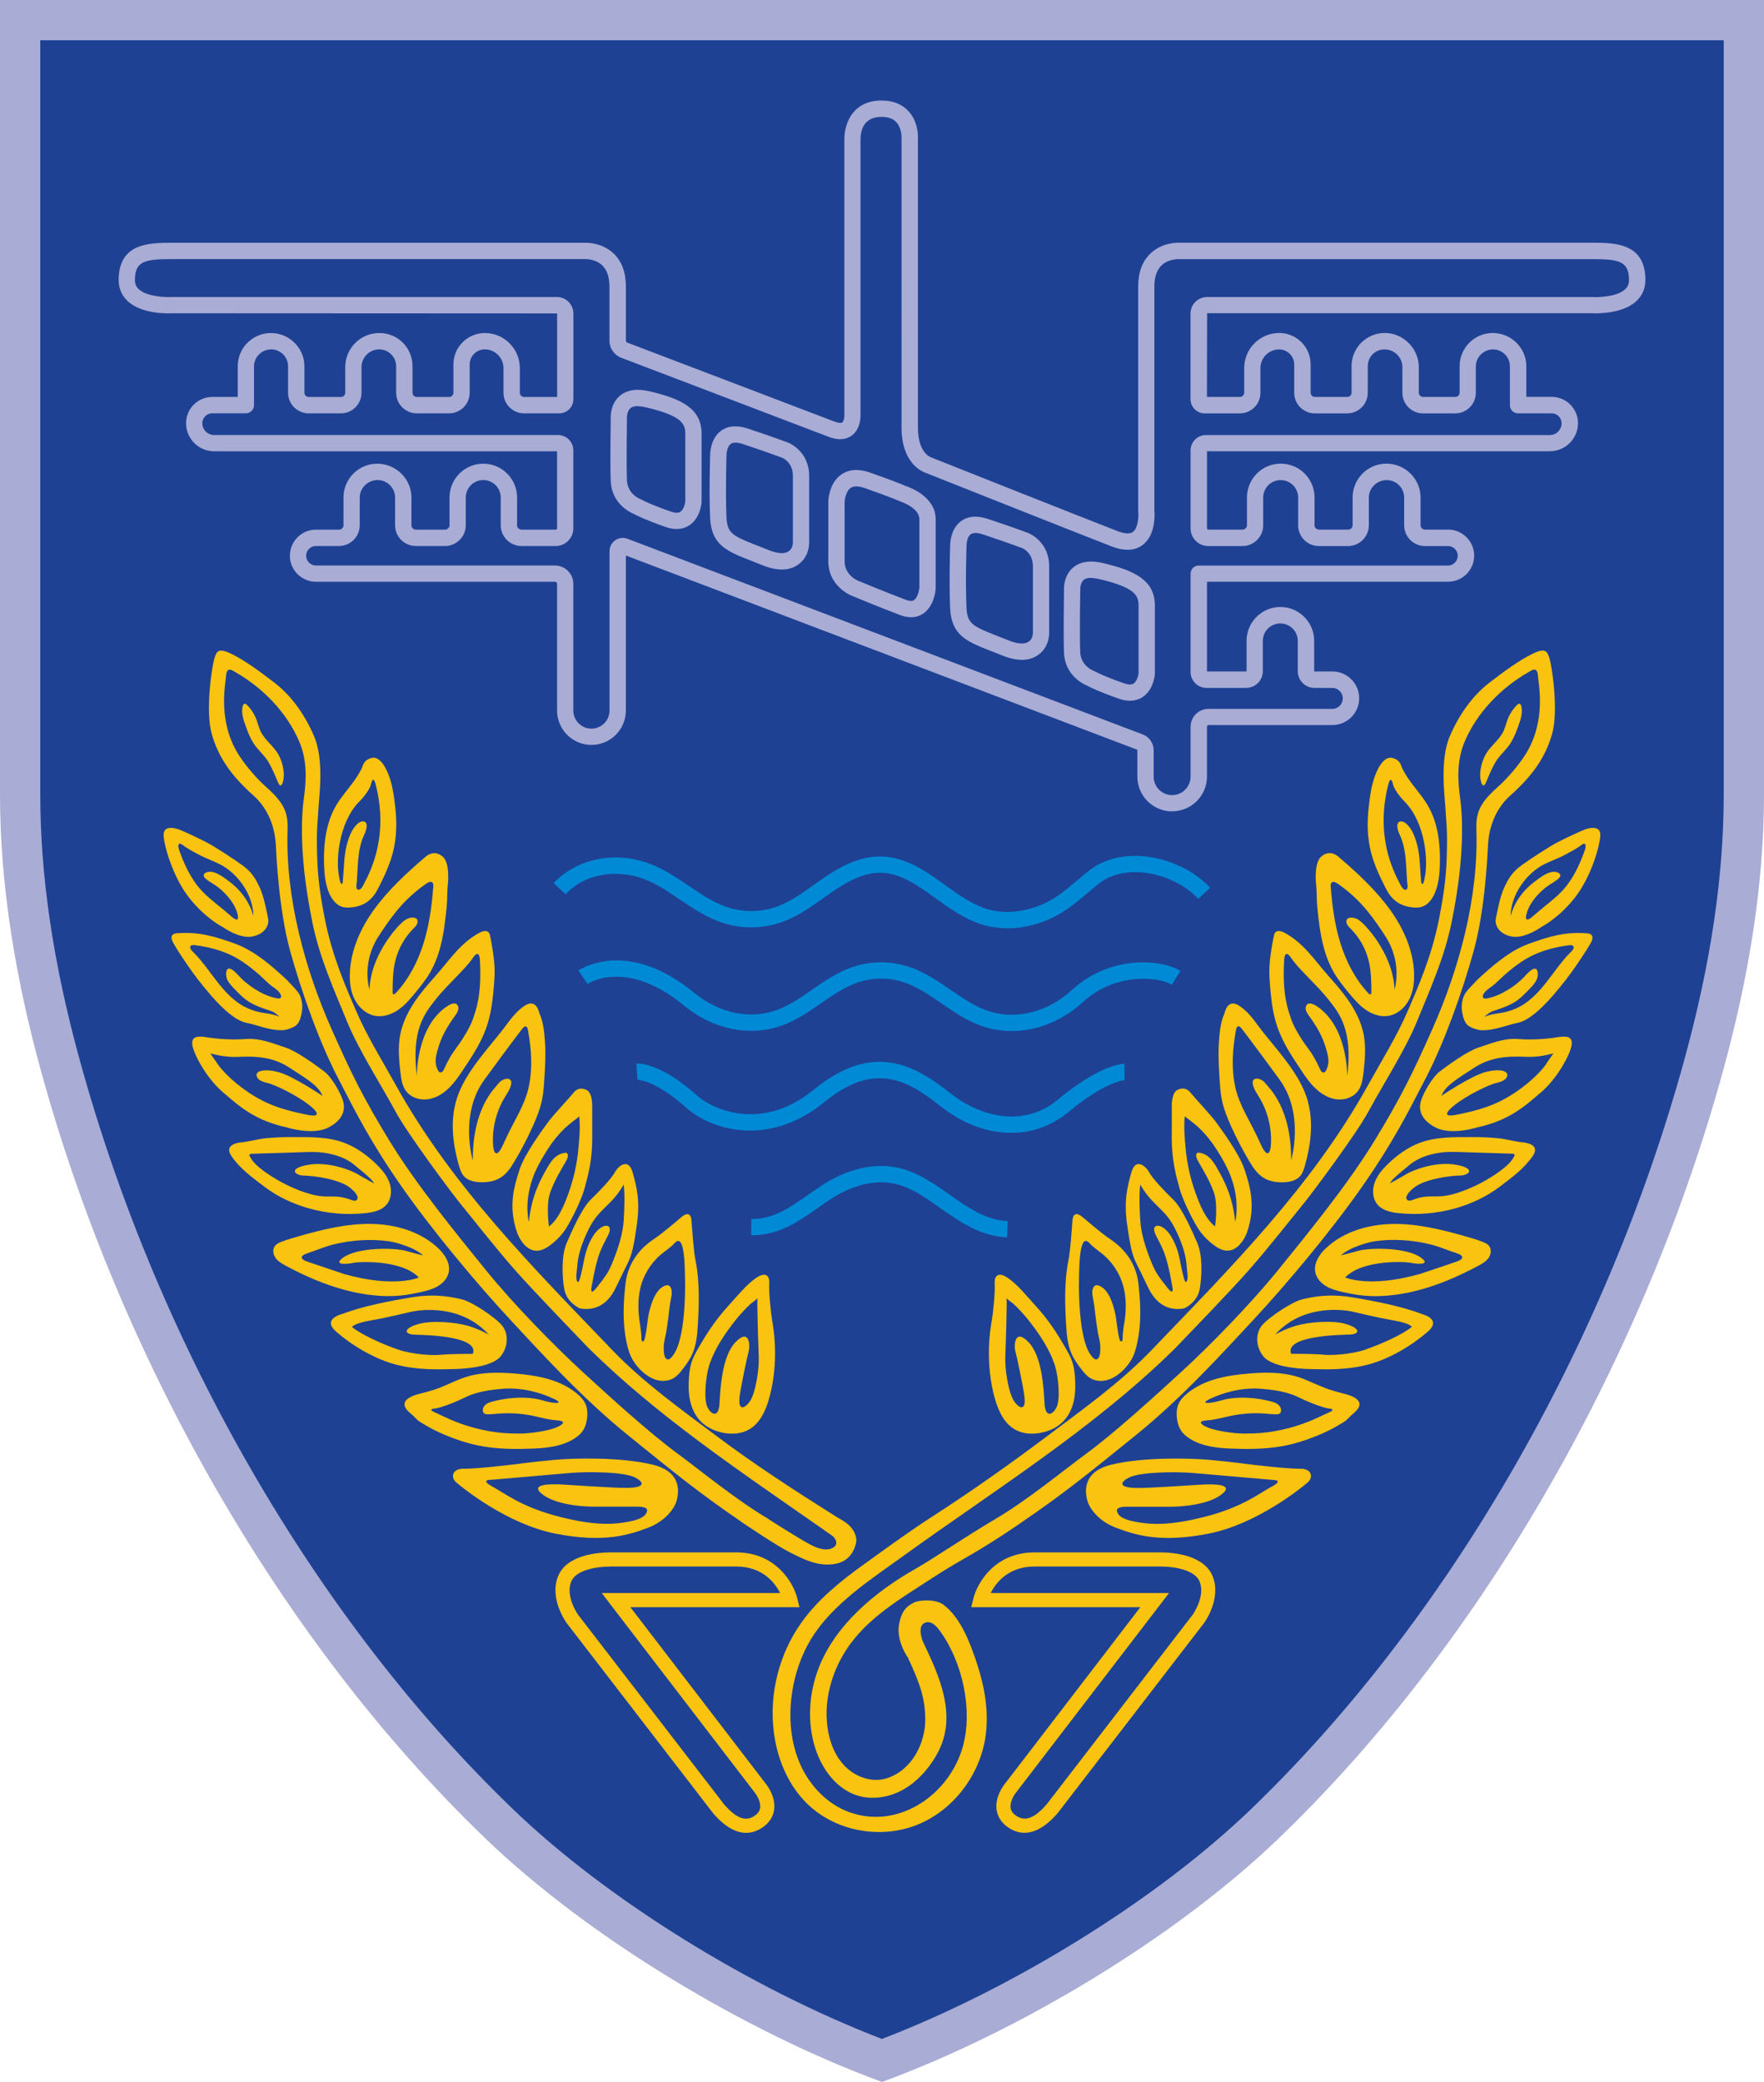 <?xml version="1.0" encoding="UTF-8"?><svg id="Layer_1" xmlns="http://www.w3.org/2000/svg" viewBox="0 0 378.5 446.63"><defs><style>.cls-1{fill:#f9c310;}.cls-2{fill:#008ad5;}.cls-3{fill:#a9acd4;}.cls-4{fill:#1e4194;}</style></defs><path class="cls-3" d="m189.25,0H0s0,99.81,0,170.31c0,20.09,3.48,40.09,8.79,59.41,16.52,60.16,50.38,121.45,95.45,164.75,22.16,21.28,55.84,41.46,85.01,52.15,29.17-10.69,62.86-30.87,85.01-52.15,45.07-43.29,78.92-104.59,95.45-164.75,5.31-19.33,8.79-39.33,8.79-59.41V0h-189.25Z"/><path class="cls-4" d="m189.25,437.4c-28.34-10.9-59.05-29.96-79.03-49.15-42.25-40.58-76.18-99.2-93.1-160.81-5.71-20.77-8.48-39.46-8.48-57.13V8.64h361.22v161.67c0,17.67-2.77,36.36-8.48,57.12-16.92,61.61-50.86,120.22-93.1,160.81-19.98,19.19-50.69,38.26-79.03,49.15Z"/><g><path class="cls-3" d="m251.5,174.06c-4.11,0-7.46-3.35-7.46-7.46v-5.69s-.02-.07-.06-.09l-109.69-41.65v33.25c0,4.07-3.31,7.38-7.38,7.38s-7.38-3.31-7.38-7.38v-27.17c0-.25-.2-.45-.45-.45h-51.29c-3.08,0-5.59-2.51-5.59-5.59s2.51-5.59,5.59-5.59h4.96c.52,0,.95-.43.95-.95v-5.95c0-4,3.25-7.25,7.25-7.25s7.33,3.25,7.33,7.25v5.95c0,.52.43.95.95.95h6.27c.52,0,.95-.43.95-.95v-5.95c0-4,3.25-7.25,7.25-7.25s7.25,3.25,7.25,7.25v5.95c0,.52.43.95.95.95h7.35c.16,0,.28-.13.28-.28v-16.53H45.95c-3.33,0-6.03-2.71-6.03-6.03,0-3.11,2.53-5.63,5.63-5.63h5.46v-6.59c0-3.93,3.2-7.12,7.12-7.12s7.19,3.2,7.19,7.12v5.68c0,.51.41.92.92.92h6.92c.51,0,.92-.41.92-.92v-5.49c0-4.03,3.28-7.31,7.31-7.31s7.12,3.2,7.12,7.12v5.68c0,.51.41.92.92.92h6.94c.51,0,.92-.41.92-.92v-6.06c0-3.72,3.02-6.74,6.74-6.74,4.14,0,7.51,3.37,7.51,7.51v5.29c0,.51.41.92.92.92h7.08v-17.92l-82.53-.04c-.9.05-6.57.25-9.64-2.62-1.25-1.17-1.91-2.73-1.91-4.5,0-8,6.65-8,11.5-8h88.67c.06,0,3.47-.14,6.02,2.29,1.76,1.67,2.65,4.07,2.65,7.13v11.6s0,0,0,0c0,.17.1.32.26.38,7.23,2.75,40.45,15.41,44.53,16.97.9.34,1.43.32,1.62.18.32-.23.47-1.06.46-1.42V29.94c0-3.86,2.09-8.38,8-8.38,2.36,0,4.25.73,5.64,2.16,2.21,2.28,2.17,5.43,2.15,5.78v62.23c0,5.3,2.6,6.3,2.71,6.34.02,0,.09.03.1.04.32.13,32.37,12.87,40.03,15.83,1.06.41,2.5.77,3.31.16,1.11-.85,1.23-3.38,1.11-4.47,0-.06,0-.12,0-.18v-47.96c0-3.06.89-5.46,2.65-7.13,2.55-2.43,5.96-2.29,6.1-2.29h88.58c4.85,0,11.5,0,11.5,8,0,1.77-.66,3.33-1.91,4.5-3.06,2.87-8.74,2.67-9.64,2.62h-82.49l-.04,17.96h7.08c.51,0,.92-.41.92-.92v-5.29c0-4.14,3.37-7.51,7.51-7.51,3.72,0,6.74,3.02,6.74,6.74v6.06c0,.51.41.92.92.92h6.94c.51,0,.92-.41.92-.92v-5.68c0-3.93,3.2-7.12,7.12-7.12s7.31,3.28,7.31,7.31v5.49c0,.51.41.92.92.92h6.92c.51,0,.92-.41.92-.92v-5.68c0-3.93,3.2-7.12,7.12-7.12s7.19,3.2,7.19,7.12v6.59h5.46c3.11,0,5.63,2.53,5.63,5.63,0,3.33-2.71,6.03-6.03,6.03h-73.58v16.53c0,.16.13.28.28.28h7.35c.52,0,.95-.43.95-.95v-5.95c0-4,3.25-7.25,7.25-7.25s7.25,3.25,7.25,7.25v5.95c0,.52.43.95.95.95h6.27c.52,0,.95-.43.95-.95v-5.95c0-4,3.25-7.25,7.25-7.25s7.33,3.25,7.33,7.25v5.95c0,.52.43.95.95.95h4.96c3.08,0,5.59,2.51,5.59,5.59s-2.51,5.59-5.59,5.59h-51.74v19.25h8.42s.08-.04.08-.08v-6.5c0-4,3.25-7.25,7.25-7.25s7.25,3.25,7.25,7.25v6.5s.04.08.08.08h3.83c3.17,0,5.75,2.58,5.75,5.75s-2.58,5.75-5.75,5.75h-26.58c-.18,0-.33.15-.33.33v10.71c0,4.11-3.35,7.46-7.46,7.46Zm-117.86-58.67c.34,0,.68.06,1.01.19l110.57,41.98c1.39.53,2.32,1.88,2.32,3.36v5.69c0,2.18,1.78,3.96,3.96,3.96s3.96-1.78,3.96-3.96v-10.71c0-2.11,1.72-3.83,3.83-3.83h26.58c1.24,0,2.25-1.01,2.25-2.25s-1.01-2.25-2.25-2.25h-3.83c-1.98,0-3.58-1.61-3.58-3.58v-6.5c0-2.07-1.68-3.75-3.75-3.75s-3.75,1.68-3.75,3.75v6.5c0,1.98-1.61,3.58-3.58,3.58h-8.5c-1.88,0-3.42-1.53-3.42-3.42v-21.08c0-.97.78-1.75,1.75-1.75h53.49c1.15,0,2.09-.94,2.09-2.09s-.94-2.09-2.09-2.09h-4.96c-2.45,0-4.45-2-4.45-4.45v-5.95c0-2.07-1.68-3.75-3.75-3.75s-3.83,1.68-3.83,3.75v5.95c0,2.45-2,4.45-4.45,4.45h-6.27c-2.45,0-4.45-2-4.45-4.45v-5.95c0-2.07-1.68-3.75-3.75-3.75s-3.75,1.68-3.75,3.75v5.95c0,2.45-2,4.45-4.45,4.45h-7.35c-2.08,0-3.78-1.7-3.78-3.78v-16.74c0-1.81,1.48-3.29,3.29-3.29h73.79c1.4,0,2.53-1.14,2.53-2.53,0-1.18-.96-2.13-2.13-2.13h-7.21c-.97,0-1.75-.78-1.75-1.75v-8.34c0-2-1.63-3.62-3.62-3.62s-3.69,1.63-3.69,3.62v5.68c0,2.44-1.98,4.42-4.42,4.42h-6.92c-2.44,0-4.42-1.98-4.42-4.42v-5.49c0-2.1-1.71-3.81-3.81-3.81s-3.62,1.63-3.62,3.62v5.68c0,2.44-1.98,4.42-4.42,4.42h-6.94c-2.43,0-4.42-1.98-4.42-4.42v-6.06c0-1.79-1.45-3.24-3.24-3.24-2.21,0-4.01,1.8-4.01,4.01v5.29c0,2.44-1.98,4.42-4.42,4.42h-7.54c-1.68,0-3.04-1.36-3.04-3.04v-18.38c0-1.95,1.59-3.54,3.54-3.54h82.54s.07,0,.11,0c1.38.09,5.35-.05,7.08-1.68.55-.52.81-1.14.81-1.95,0-4.11-2.19-4.5-8-4.5h-88.67c-.09,0-2.19-.05-3.63,1.34-1.02.99-1.54,2.53-1.54,4.57v47.87c.08.87.33,5.37-2.48,7.51-1.68,1.29-3.94,1.4-6.7.33-7.58-2.93-39-15.42-40.03-15.83-.8-.29-5.04-2.19-5.04-9.64V29.44c0-.07.03-2.06-1.19-3.3-.71-.72-1.72-1.07-3.11-1.07-3.92,0-4.5,3.05-4.5,4.88v59.21c0,.25.02,2.93-1.94,4.32-.88.62-2.44,1.17-4.89.23-4.08-1.56-37.3-14.22-44.53-16.97-1.5-.57-2.51-2.04-2.51-3.64v-11.6c0-2.05-.53-3.59-1.55-4.57-1.44-1.4-3.54-1.35-3.56-1.35H36.95c-5.81,0-8,.39-8,4.5,0,.81.26,1.43.81,1.95,1.74,1.63,5.8,1.76,7.08,1.68.04,0,.07,0,.11,0h82.54c1.95,0,3.54,1.59,3.54,3.54v18.38c0,1.68-1.36,3.04-3.04,3.04h-7.54c-2.44,0-4.42-1.98-4.42-4.42v-5.29c0-2.21-1.8-4.01-4.01-4.01-1.79,0-3.24,1.45-3.24,3.24v6.06c0,2.44-1.98,4.42-4.42,4.42h-6.94c-2.44,0-4.42-1.98-4.42-4.42v-5.68c0-2-1.63-3.62-3.62-3.62-2.1,0-3.81,1.71-3.81,3.81v5.49c0,2.44-1.98,4.42-4.42,4.42h-6.92c-2.44,0-4.42-1.98-4.42-4.42v-5.68c0-2-1.63-3.62-3.62-3.62s-3.69,1.63-3.69,3.62v8.34c0,.97-.78,1.75-1.75,1.75h-7.21c-1.18,0-2.13.96-2.13,2.13,0,1.4,1.14,2.53,2.53,2.53h73.79c1.81,0,3.29,1.48,3.29,3.29v16.74c0,2.08-1.7,3.78-3.78,3.78h-7.35c-2.45,0-4.45-2-4.45-4.45v-5.95c0-2.07-1.68-3.75-3.75-3.75s-3.75,1.68-3.75,3.75v5.95c0,2.45-2,4.45-4.45,4.45h-6.27c-2.45,0-4.45-2-4.45-4.45v-5.95c0-2.07-1.68-3.75-3.75-3.75s-3.83,1.68-3.83,3.75v5.95c0,2.45-2,4.45-4.45,4.45h-4.96c-1.15,0-2.09.94-2.09,2.09s.94,2.09,2.09,2.09h51.29c2.18,0,3.95,1.77,3.95,3.95v27.17c0,2.14,1.74,3.88,3.88,3.88s3.88-1.74,3.88-3.88v-34.19c0-.94.46-1.81,1.23-2.35.48-.33,1.05-.5,1.62-.5Z"/><path class="cls-3" d="m242.44,150.32c-.69,0-1.49-.12-2.38-.44-4.33-1.52-6.14-2.44-6.67-2.73-.94-.38-4.92-2.26-5.09-7.19-.15-4.15,0-12.13,0-13.09-.04-.66-.09-3.33,1.9-5.07,1.51-1.32,3.67-1.66,6.42-1.02,6.9,1.62,11.18,3.71,11.18,9.12v14.58s0,.09,0,.13c-.03.34-.32,3.41-2.64,4.93-.61.4-1.51.78-2.71.78Zm-8.33-26.36c-.62,0-1.21.12-1.6.46-.82.7-.72,2.22-.72,2.24,0,.06,0,.13,0,.19,0,.09-.17,8.75-.01,12.99.11,3.03,2.81,4.04,2.92,4.08.11.04.24.1.34.16,0,0,1.51.88,6.17,2.51.9.32,1.58.33,2.03.04.74-.48,1.02-1.81,1.06-2.21v-14.5c0-2.11-.62-3.87-8.48-5.71-.52-.12-1.13-.22-1.7-.22Z"/><path class="cls-3" d="m145.18,113.48c-.69,0-1.48-.12-2.38-.44-4.33-1.52-6.14-2.44-6.67-2.73-.94-.38-4.92-2.25-5.09-7.19-.15-4.15,0-12.13,0-13.09-.04-.66-.09-3.33,1.9-5.07,1.51-1.32,3.67-1.67,6.42-1.02,6.9,1.62,11.18,3.71,11.18,9.12v14.58s0,.09,0,.13c-.03.34-.32,3.41-2.64,4.93-.61.4-1.51.78-2.71.78Zm-8.33-26.36c-.62,0-1.21.12-1.6.46-.82.7-.72,2.22-.72,2.24,0,.06,0,.13,0,.19,0,.09-.16,8.75-.01,12.99.11,3.03,2.81,4.04,2.92,4.08.11.04.24.1.34.16,0,0,1.51.88,6.17,2.51.9.32,1.58.33,2.03.04.74-.48,1.02-1.81,1.06-2.21v-14.5c0-2.11-.62-3.87-8.48-5.71-.52-.12-1.13-.22-1.7-.22Z"/><path class="cls-3" d="m219.27,141.55c-1.17,0-2.56-.27-4.22-.94-.86-.35-1.66-.66-2.41-.95-5.12-2-8.5-3.32-8.77-9.17-.24-5.27-.02-12.64,0-13.34,0-.58.07-3.67,2.32-5.34,1.49-1.11,3.45-1.27,5.82-.48,5.97,1.99,8.55,2.99,8.66,3.03.2.08,4.45,1.84,4.45,7.13v14.23c0,1.53-.52,2.95-1.46,3.98-.87.95-2.25,1.86-4.4,1.86Zm-9.97-27.21c-.38,0-.74.08-1.01.27-.76.56-.92,2.03-.91,2.51,0,.03,0,.07,0,.09,0,.08-.25,7.83,0,13.11.16,3.46,1.28,4.02,6.54,6.07.76.3,1.57.61,2.45.97,1.56.64,3.64,1.15,4.71-.03.36-.39.55-.97.55-1.62v-14.23c0-2.83-2.02-3.78-2.25-3.88h0s-2.61-1-8.47-2.96c-.49-.16-1.08-.31-1.61-.31Z"/><path class="cls-3" d="m167.76,122.17c-1.17,0-2.56-.27-4.22-.94-.86-.35-1.66-.66-2.4-.95-5.12-2-8.5-3.32-8.77-9.17-.24-5.27-.02-12.64,0-13.34,0-.58.07-3.67,2.32-5.34,1.49-1.11,3.45-1.27,5.82-.48,5.97,1.99,8.55,2.99,8.66,3.03.2.08,4.45,1.84,4.45,7.13v14.23c0,1.53-.52,2.94-1.46,3.98-.87.95-2.25,1.86-4.4,1.86Zm-9.97-27.21c-.39,0-.74.08-1.01.28-.78.58-.91,2.14-.9,2.49,0,.03,0,.07,0,.1,0,.08-.24,7.83,0,13.11.16,3.46,1.28,4.02,6.54,6.07.76.3,1.57.61,2.45.97,1.56.63,3.64,1.15,4.71-.03.35-.39.55-.97.55-1.62v-14.23c0-2.83-2.02-3.78-2.25-3.88h0s-2.61-1-8.47-2.96c-.49-.16-1.08-.31-1.61-.31Z"/><path class="cls-3" d="m195.48,132.41c-.67,0-1.45-.13-2.33-.46-4.8-1.82-10.33-4.13-10.39-4.15-.17-.06-5.03-2.02-5.03-7.4v-12.71s0-.02,0-.03c0-.41.15-4.03,2.79-5.87,1.64-1.14,3.75-1.27,6.25-.38,4.49,1.59,6.8,2.5,7.57,2.85,1.02.33,6.43,2.35,6.43,7.13v14.79s0,.08,0,.12c-.03.39-.33,3.83-2.77,5.39-.58.37-1.42.72-2.52.72Zm-14.25-24.7v12.69c0,3.02,2.81,4.14,2.84,4.16.1.04,5.57,2.32,10.32,4.12.76.29,1.33.31,1.71.07.74-.47,1.1-1.94,1.17-2.64v-14.71c0-2.5-4.04-3.81-4.08-3.82-.12-.04-.23-.08-.34-.14,0,0-1.14-.56-7.25-2.72-1.39-.49-2.43-.5-3.09-.04-1.02.71-1.27,2.56-1.28,3.04Z"/></g><g><path class="cls-2" d="m216.14,199.13c-1.79,0-3.68-.25-5.61-.86-3.63-1.16-6.77-3.41-9.79-5.58-3.89-2.8-7.57-5.44-11.86-5.47-.02,0-.05,0-.07,0-3.76,0-7.36,2.14-10.09,4-.69.47-1.37.96-2.06,1.45-2.68,1.9-5.45,3.88-8.68,5.06-4.16,1.53-8.77,1.61-12.99.22-3.39-1.12-6.32-3.1-9.15-5.01-2.63-1.78-5.11-3.46-7.88-4.46-4.62-1.66-11.74-1.77-16.61,3.36l-2.54-2.41c4.97-5.23,12.95-6.9,20.34-4.24,3.19,1.15,5.97,3.03,8.66,4.85,2.75,1.86,5.35,3.62,8.28,4.59,3.47,1.14,7.26,1.08,10.68-.18,2.79-1.02,5.25-2.77,7.85-4.63.7-.5,1.4-1,2.11-1.48,3.14-2.15,7.35-4.61,12.07-4.61.03,0,.07,0,.1,0,5.4.04,9.71,3.13,13.87,6.12,2.94,2.11,5.71,4.1,8.82,5.09,3.52,1.12,7.67.85,11.7-.78,3.01-1.22,5.3-3.15,7.72-5.2.86-.73,1.73-1.46,2.64-2.18,7.51-5.91,19.93-2.93,26.02,3.67l-2.57,2.37c-4.95-5.37-15.32-7.98-21.28-3.29-.88.69-1.72,1.4-2.54,2.1-2.53,2.14-5.14,4.35-8.67,5.78-2.2.89-5.16,1.73-8.47,1.73Z"/><path class="cls-2" d="m217.07,221.18c-2.29,0-4.56-.39-6.73-1.19-3.08-1.14-5.75-2.97-8.34-4.75-2.71-1.86-5.28-3.62-8.18-4.56-3.21-1.04-6.74-.99-9.94.14-2.72.96-5.13,2.63-7.69,4.39-2.48,1.71-5.04,3.49-7.98,4.62-7,2.7-15.04,1.15-21.5-4.16-12.22-10.03-20.3-4.82-20.63-4.59l-1.98-2.88c.42-.29,10.48-7.01,24.84,4.77,5.47,4.49,12.21,5.84,18.02,3.6,2.55-.98,4.83-2.56,7.25-4.23,2.63-1.82,5.35-3.7,8.52-4.82,3.92-1.38,8.24-1.44,12.18-.16,3.39,1.09,6.28,3.08,9.08,5,2.53,1.73,4.91,3.37,7.58,4.35,6.02,2.23,13.08.58,18.41-4.32,8.49-7.79,19.54-6.49,23.31-4.11l-1.87,2.96c-2.53-1.6-11.91-2.84-19.07,3.73-4.42,4.06-9.88,6.21-15.26,6.21Z"/><path class="cls-2" d="m216.94,243.02c-5.06,0-10.34-1.91-15.13-5.71-6.97-5.53-14.11-9.75-24.93-.89-11.88,9.73-24.24,6.05-29.65,1.2-6.69-6-10.39-5.98-10.44-5.97l-.24-3.49c.51-.04,5.15-.2,13.02,6.86,3.12,2.8,13.72,8.02,25.1-1.3,12.82-10.5,21.86-5.06,29.32.86,5.81,4.61,15.33,7.7,23.04,1.28,8.85-7.37,13.7-7.65,14.22-7.66l.05,3.5s-4.17.3-12.03,6.84c-3.6,3-7.88,4.48-12.33,4.48Z"/><path class="cls-2" d="m216.07,265.44c-5.75-.26-10.13-3.35-14.37-6.33-3.28-2.31-6.38-4.49-9.89-5.21-4.11-.85-8.05.44-10.63,1.66-1.96.93-3.82,2.24-5.78,3.62-4.14,2.91-8.42,5.9-14.24,5.81l.07-3.5c4.66.09,8.31-2.46,12.15-5.17,2-1.41,4.06-2.86,6.3-3.92,3.06-1.46,7.77-2.97,12.83-1.93,4.23.87,7.77,3.37,11.2,5.78,4,2.82,7.78,5.48,12.52,5.7l-.16,3.5Z"/></g><g><path class="cls-1" d="m219.82,393.17c-1.46,0-2.69-.56-3.67-1.27-1.31-.95-2.1-2.21-2.31-3.65-.39-2.72,1.42-5.12,1.62-5.38l29.22-38.09h-36.28l.46-1.88c.84-3.42,4.66-9.88,13.1-9.88h26.93c2.8,0,9.5.51,11.34,5.2,1.86,4.77-1.74,9.77-1.9,9.98l-31.38,40.74c-2.74,3.18-5.15,4.23-7.14,4.23Zm-7.26-51.43h38.28l-32.97,42.98c-.35.45-1.2,1.88-1.02,3.11.09.62.44,1.14,1.08,1.61,1.96,1.41,4.02.67,6.69-2.42l31.3-40.64s2.75-3.85,1.5-7.06c-.94-2.41-5.01-3.27-8.51-3.27h-26.93c-5.6,0-8.27,3.44-9.41,5.69Z"/><path class="cls-1" d="m160.11,393.18c-1.98,0-4.37-1.04-7.07-4.17l-31.41-40.78c-.18-.24-3.78-5.24-1.92-10.01,1.83-4.69,8.54-5.2,11.34-5.2h26.93c8.44,0,12.26,6.46,13.1,9.88l.46,1.88h-36.28l29.23,38.1c.2.26,2,2.66,1.61,5.37-.2,1.44-1,2.7-2.31,3.65-.98.71-2.23,1.28-3.69,1.28Zm-29.06-57.12c-3.5,0-7.57.86-8.51,3.27-1.25,3.21,1.49,7.05,1.52,7.09l31.33,40.68c2.62,3.02,4.68,3.77,6.63,2.35.64-.46.99-.99,1.08-1.61.18-1.23-.67-2.66-1.01-3.11l-32.98-42.99h38.28c-1.14-2.25-3.81-5.69-9.41-5.69h-26.93Z"/><g><path class="cls-1" d="m332.47,141.22c-.51-1.58-.89-2.34-3.79-.89-2.9,1.46-5.82,3.59-9.1,6.12-3.29,2.53-6.32,6.4-8.52,11.54-2.18,5.15-1.03,13.01-.9,15.6.12,2.59.39,3.62.31,8.34-.08,4.72-.34,8.32-1.69,15.17-1.6,8.17-4.63,14.92-6.66,19.64-2.39,5.55-5.65,10.78-8.59,16.06-12.05,21.7-29.34,39.01-46.46,56.84-6.62,6.9-14.68,12.64-22.3,18.38-8.15,6.12-16.5,12.01-25.06,17.53-4.81,3.11-9.44,6.51-14.09,9.85-5.06,3.63-10.04,7.58-13.68,12.7-4.73,6.66-6.9,15.11-5.93,23.23.68,5.77,2.98,11.46,7.12,15.54,6,5.93,15.62,7.73,23.48,4.66,7.86-3.06,13.66-10.69,14.86-19.05.74-5.22-.18-10.56-1.83-15.57-1.44-4.37-3.44-9.83-7.2-12.66-1.77-1.32-5.38-1.01-6.39-.45-1.01.58-2.59,1.26-3.16,4.8-.57,3.54,1.9,6.96,1.9,6.96,2.82,6,3.66,8.99,3.74,12.96.12,5.33-2.83,11.25-8.3,12.97-3.06.96-6.54-.23-8.83-2.5-2.28-2.27-3.47-5.45-3.87-8.64-.72-5.61.86-11.4,3.89-16.18,4.47-7.05,11.82-11.2,18.63-15.66,6.83-4.46,8.85-4.89,18.71-11.63,9.86-6.74,14.76-10.78,24.78-18.87,10.03-8.09,18.71-17.7,25.54-25.03,6.83-7.33,16.53-18.88,23.18-28.41,6.66-9.52,9.86-15.93,13.74-23.43,3.88-7.5,7.68-18.04,10.21-27.15,2.53-9.1,2.99-21.38,3.05-22.33s.12-6.83,4.8-11c4.67-4.17,7.52-8.09,8.97-13.21s-.06-14.67-.57-16.24Zm-5.06,20.48s-2.28,3.79-6.26,7.33c-3.97,3.54-4.47,5.68-4.36,9.16.45,14.35-3.68,29.64-9.53,42.75-4.13,9.28-6.66,14.5-12.39,23.86-5.72,9.36-14.41,19.98-20.48,27.47-6.07,7.51-14.83,16.44-20.99,22.09-6.15,5.64-14.24,12.98-20.06,17.28-5.82,4.3-12.82,10.11-19.8,14.24-7,4.14-12.9,8.26-17.19,10.71-8.46,4.8-17.07,11.91-20.67,21.18-2.13,5.49-2.54,11.71-.73,17.32,1.46,4.52,4.63,8.8,9.19,10.14,3.18.93,6.7.31,9.6-1.29,2.89-1.61,5.21-4.15,6.93-6.98,2.57-4.24,2.9-8.5,1.84-13.24-.92-4.1-2.78-7.97-4.56-11.74,0,0-1.24-3.21.53-3.87,1.53-.58,2.72,1.08,3.35,1.97,4.7,6.57,6.95,16.75,4.77,24.58-1.29,4.63-4.23,8.8-8.15,11.59-2.55,1.81-5.53,3.05-8.65,3.4-2.87.32-5.83-.12-8.48-1.27-4.34-1.89-7.74-5.64-9.65-9.98-1.9-4.33-2.4-9.2-1.89-13.92.57-5.28,2.39-10.47,5.51-14.77,4.7-6.48,12.06-11.26,18.48-15.89,19.58-14.13,40.67-27.24,57.99-44.2l.73-.73c3.7-3.87,11.46-11.88,15.42-16.36,3.95-4.46,9.86-11.97,11.79-14.32,1.94-2.37,11.38-15.01,14-19.9,2.61-4.89,7.84-13.07,10.28-19.05,2.91-7.13,6-13.96,7.52-21.55,1.16-5.83,2-11.52,2.18-17.48,0,0,.2-4.75-.36-8.87-.59-4.22-.73-8.34.98-12.33,2.67-6.25,7.82-11.51,13.71-14.87.6-.34,1.82-1.3,1.98.76.17,2.06,1.79,9.69-2.57,16.77Z"/><path class="cls-1" d="m317.89,168.03s.42,1.14.97-.21c.59-1.44,1.2-2.88,1.97-4.24.9-1.58,2.39-2.7,3.36-4.27.68-1.1,1.15-2.33,1.59-3.55.51-1.38,1-2.88.63-4.3-.05-.21-.16-.44-.37-.49-.19-.04-.37.1-.51.24-.91.9-1.62,1.99-2.07,3.19-.3.8-.48,1.63-.83,2.4-.91,1.95-2.8,3.18-3.85,5.04-.94,1.67-1.58,4.31-.89,6.17Z"/><path class="cls-1" d="m278.93,315.07c-2.53.06-10.43-.89-10.43-.89,0,0-4.74-.63-8.97-1.01-4.24-.38-14.1-.63-21,1.01-6.89,1.64-5.51,6.66-5.18,7.87s2.1,4.19,6.15,5.7,9.36,3.29,19.75,1.26c10.4-2.02,20-9.84,21.32-10.98,1.32-1.13.88-3.03-1.65-2.96Zm-6.05,3.83c-2.81,1.52-6.36,4.5-14.79,6.59-2.91.72-5.89,1.28-8.89,1.4-1.52.05-3.04-.02-4.54-.26-1.24-.2-2.85-.47-3.97-1.14-.06-.04-.13-.08-.19-.13-.36-.24-.65-.6-.79-1.01-.39-1.11,1.39-1.12,2.05-1.12h8.79s7.59.18,11.32-2.47c3.73-2.65-2.55-2.32-3.27-2.32s-11.98.84-14.96.76c-2.99-.08-3.79-.93-1.48-2.19,2.32-1.26,10.02-1.35,13.99-1.01,3.96.34,13.74,1.18,17.07,1.48,0,0,2.34-.02-.34,1.44Z"/><path class="cls-1" d="m288.28,298.95c-.9-.22-1.8-.47-2.69-.75-1.74-.55-3.38-1.36-5.05-2.05-1.17-.5-2.37-.93-3.63-1.19-2.94-.62-6-.56-8.98-.3-4.65.37-9.5,1.25-13.11,4.19-.85.69-1.63,1.5-2.02,2.51-.33.85-.38,1.79-.29,2.69.09.97.34,1.94.86,2.76.54.84,1.34,1.48,2.19,1.98,2.49,1.47,5.46,1.82,8.34,1.95,3.68.16,7.43.15,11.07-.48,2.89-.5,5.7-1.45,8.42-2.6,1.35-.58,2.66-1.23,3.91-1.99.58-.35,1.29-.7,1.77-1.19.47-.48.91-.93,1.43-1.36,2.14-1.77,1.46-3.29-2.22-4.17Zm-3.01,3.99c-1.64.71-4.51,2.32-8.72,3.41-4.22,1.09-7.04,1.18-9.53,1.18s-5.82-.6-7.33-1.1-3.25-1.56-.76-1.73c2.07-.13,4.02-.79,6.05-1.14,2.1-.36,4.26-.48,6.38-.32.82.06,1.64.16,2.46.15.29,0,.61-.02.82-.22.14-.12.21-.3.23-.5.08-.55-.25-1.09-.7-1.43-.45-.33-1-.49-1.54-.63-2.84-.72-5.79-.99-8.71-.61-1.56.21-3.08.9-4.64.95-1.38.05-.26-.57.32-.85,2.65-1.26,6.7-2.53,10.99-2.18,4.3.33,6.57,1.09,8.09,1.85s4.55,2.02,6.28,2.36c0,0,1.94.09.29.81Z"/><path class="cls-1" d="m305.04,281.87c-4.24-1.64-10.11-2.78-15.11-3.6-5-.82-8.66,0-10.68.51s-7.02,3.79-8.48,5.56c-1.46,1.77-1.32,4.61.31,6.64,1.65,2.02,6.65,2.66,10.11,2.72,3.48.06,7.53.25,12.27-.95,4.73-1.2,9.73-4.3,12.9-7.08,3.16-2.78-1.32-3.79-1.32-3.79Zm-11.89,7.59c-3.28,1.14-7.71,1.34-9.35,1.14-1.65-.19-6.77-.19-6.77-.19-1.4-3.79,9.98-4.05,12.39-4.11,2.4-.06,2.59-1.26-.45-2.22s-8.28-.45-10.87.31-4.49,1.9-4.49,1.9c6.01-6.64,14.8-5.31,16.5-4.94,1.71.38,5.19,1.26,8.86,1.9,3.66.63,3.97,1.39,3.97,1.39-2.02,1.65-6.5,3.67-9.8,4.8Z"/><path class="cls-1" d="m319.58,267.38c-.34-.52-.96-.79-1.54-1.01-1.24-.48-2.51-.85-3.78-1.2-5-1.42-10.11-2.67-15.31-2.61-5.19.07-10.54,1.58-14.35,5.11-1.49,1.37-2.78,3.31-2.37,5.29.28,1.37,1.37,2.47,2.61,3.12,1.05.56,2.25.87,3.44,1.13.55.11,1.1.22,1.64.33,1.84.37,3.72.53,5.6.51,7.6-.12,15.1-2.97,21.72-6.54.79-.42,1.59-.89,2.12-1.61.53-.72.73-1.76.22-2.51Zm-6.83,3.19c-1.3.46-8.03,2.71-8.03,2.71-10.93,3.1-16.09.76-16.09.76,3.76-3.9,13-3.39,14.09-3.14,1.1.25,4.5.58,2.19-1.1-3.12-2.26-10.93-2.2-13.59-1.45-2.65.76-3.6.94-3.6.94.23-.2.58-.47.78-.6.28-.19.58-.36.88-.53.63-.34,1.28-.63,1.96-.87,1.17-.43,2.44-.84,3.69-1.02,3.9-.57,8.09-.26,11.91.68,1.93.48,3.71,1.29,5.59,1.88,1.65.51,1.52,1.26.21,1.73Z"/><path class="cls-1" d="m326.97,245.09c-1.84-.16-3.69-.74-5.55-.92-1.83-.17-3.67-.25-5.5-.24-3.88.01-7.81-.12-11.49,1.31-2.46.96-4.63,2.56-6.54,4.38-1.21,1.16-2.36,2.47-2.93,4.06-.57,1.58-.47,3.5.65,4.77,1.09,1.26,2.88,1.63,4.55,1.8,4.07.42,8.21.06,12.15-1.05,3.39-.96,6.65-2.49,9.47-4.62,2.63-2,5.31-3.91,7.17-6.71,1.64-2.47-1.96-2.78-1.96-2.78Zm-2.07,2.96c-.67,1.29-1.82,2.27-3,3.14-2.4,1.75-5.04,3.18-7.81,4.23-1.63.62-3.32,1.11-5.06,1.21-1.04.06-2.1-.02-3.15.08-.86.09-1.71.29-2.52.6-.4.15-1.05.47-1.44.06-.69-.73.9-2.1,1.35-2.49,2.34-2.02,8.34-2.71,10.04-2.71,1.71.01,3.6-1.46-.76-2.28-4.36-.83-9.3,1.07-10.87,2.02s-3.48,1.96-3.48,1.96c.52-.76.56-.97,4.35-4.06.83-.67,1.78-1.19,2.77-1.6,1.29-.52,2.66-.82,4.05-.99,1.56-.19,3.08-.11,4.66-.06,3.49.11,6.98.22,10.47.33.18.01.41.04.47.22.04.1-.01.22-.07.32Z"/><path class="cls-1" d="m334.11,222.52c-1.89.31-5.24.63-8.33.37-3.11-.25-6.01,1.01-8.54,1.83-2.53.83-6.51,3.79-8.22,5.06s-3.6,4.68-4.11,6.32c-.51,1.65-.31,3.99,3.1,5.76,3.42,1.77,8.91,0,8.91,0,7.02-1.52,10.31-4.61,13.79-7.59,3.48-2.97,6.2-8.09,6.51-10.05s-1.2-2.02-3.11-1.7Zm-2.28,5.64c-.46.72-2.59,3.46-6.86,6.29-4.26,2.83-7.89,3.74-12.31,4.66-4.43.93-.69-1.93-.69-1.93,2.97-2.41,7.73-4.55,9-4.84,1.27-.28,2.33-.72,2.45-1.67.13-.95-1.77-1.52-4.87-.64-3.1.89-9.3,5.06-9.3,5.06.95-2.17,2.91-3.35,7.21-6.13,4.3-2.78,8.99-2.28,11.61-2.24,2.61.04,5.26-.76,5.26-.76,0,0-1.05,1.48-1.52,2.19Z"/><path class="cls-1" d="m340.31,200.2c-4.61-.31-7.96.7-12.33,2.28-4.36,1.58-8.34,5.31-10.05,6.83-.8.71-1.55,1.49-2.27,2.28-.64.7-1.31,1.35-1.64,2.27-.39,1.08-.48,2.26-.26,3.39.21,1.1.51,2.38,1.55,2.96.7.39,1.79.78,2.61.8,2.85.06,5.19-1.08,7.72-1.59s5.31-3.41,6.51-4.67,3.85-4.49,5.1-6.26c1.24-1.77,2.8-3.99,4.07-6.19,1.26-2.22-1.01-2.09-1.01-2.09Zm-2.69,3.3c-.14.32-.4.58-.66.82-.55.55-1.06,1.11-1.55,1.71-2.65,3.2-4.72,6.84-8.21,9.24-2.45,1.69-4.98,2.02-6.22,2.19-1.17.15-2.35.61-2.49.66.12-.11,1.09-.98,1.8-1.21.76-.25,3.12-.96,4.63-1.89,1.28-.79,2.38-1.95,3.42-3.02.59-.62,1.2-1.29,1.48-2.12.17-.5.34-2.04-.49-2.08-.19-.01-.37.07-.55.17-.93.56-1.61,1.53-2.41,2.26-.8.72-1.66,1.39-2.57,1.96-1.36.86-2.85,1.57-4.43,1.93-.24.06-.56.13-.81.09-.17-.02-.34-.12-.39-.29-.03-.09-.01-.2.01-.3.06-.27.2-.52.39-.74.6-.73,1.48-1.17,2.17-1.79.85-.76,1.65-1.57,2.51-2.31,1.71-1.48,3.55-2.83,5.58-3.82,2.46-1.19,5.15-1.84,7.86-2.19.36-.05.84-.03.95.31.05.14.02.29-.04.43Z"/><path class="cls-1" d="m340.1,177.93c-.93.33-4.34,1.94-6.03,2.82-1.68.89-5.64,3.46-7.63,4.9-1.98,1.43-2.82,2.9-3.7,4.8-.89,1.89-1.53,5.35-1.78,6.61s.51,3.25,3.34,3.83c2.82.59,6.4-2.02,6.4-2.02,0,0,3.71-1.85,7.2-6.28,3.5-4.42,5.44-11.29,5.48-13.44.04-2.14-2.36-1.56-3.29-1.22Zm-.08,4.55c-.93,2.61-2.08,5.17-3.76,7.38-1.59,2.1-3.7,3.63-5.71,5.3-.66.55-1.3,1.09-1.94,1.65,0,0-1.48,1.26-1.14-.42.27-1.38,1.02-2.65,1.89-3.74.66-.83,1.44-1.58,2.27-2.25.89-.71,1.94-1.18,2.79-1.94.21-.2.43-.47.38-.76-.05-.23-.26-.39-.48-.5-1.62-.76-3.82,1.01-5.08,1.96-1.76,1.34-3.24,3.02-4.22,5.01-.37.75-.67,1.54-.89,2.35,0-.5.05-1.01.12-1.47.2-1.22.6-2.41,1.15-3.52,1.25-2.48,3.28-4.71,5.75-6.03,1.5-.79,3.12-1.31,4.62-2.12,1.17-.63,2.43-1.25,3.49-2.08.92-.71,1.22-.12.76,1.18Z"/><path class="cls-1" d="m230.67,295.51c-.09-1.16-.23-2.34-.62-3.44-.34-1.01-.87-1.94-1.4-2.87-1.86-3.28-3.84-6.24-6.39-9.02-1.9-2.06-3.81-4.57-6.17-6.14-1.71-1.13-2.78-.57-2.66,1.32.13,1.9-.37,6.57-.63,7.97-1,5.49-.81,11.83.81,17.18.73,2.39,1.91,4.81,4.07,6.09,1.37.81,3,1.06,4.6.91.5-.04.98-.12,1.45-.23,1.71-.4,3.35-1.22,4.55-2.51,1.11-1.2,1.81-2.76,2.15-4.36.33-1.61.34-3.27.23-4.91Zm-3.95,6.34c-.83,1.71-2.41,2.34-2.59-.7-.19-3.03-.45-10.18-3.48-13.27-3.03-3.1-3.1.95-2.78,2.02s1.58,7.14,1.89,9.3c.08.55.42,2.79-.65,2.68-.29-.03-.54-.22-.76-.42-.88-.81-1.19-1.6-1.57-2.7-.37-1.14-1.19-4.61-1.07-7.9.13-3.29.35-10.53.28-12.42.01.23,1.23,1.06,1.42,1.22,1.11,1.04,2.16,2.16,3.13,3.36,2.33,2.91,4.78,6.5,5.87,10.11.69,2.34,1.13,7.02.31,8.72Z"/><path class="cls-1" d="m244.28,275.36c-.63-5.37-4.17-8.27-6.07-9.54-1.89-1.26-4.74-3.73-5.94-4.74-1.2-1.01-2.02-.82-2.15.7-.12,1.52-.43,6.5-.88,8.66-.9,4.51-.75,9.42-.47,13.99.12,2.09.34,4.23,1.22,6.14.52,1.11,1.24,2.12,2,3.11.58.75,1.18,1.51,2,1.98,1.09.65,2.48.72,3.7.35,2.46-.72,4.96-3.4,5.76-5.85,1.41-4.31,1.46-9.42.82-14.8Zm-3.1,8.73s-.33,2.1-.29,2.95c.04.84-.51,1.13-.76,0-.25-1.14-.55-3.29-.6-3.83-.04-.56-.8-5.4-2.92-6.96-2.13-1.56-2.47.59-2.12,2.08.33,1.49.43,3.03.64,4.53.13,1.01.27,2.02.45,3.02.14.79.36,1.58.47,2.38.02.2.04.4.04.62.01.66.04,2.29-.64,2.68-.61.35-1.25-.67-1.53-1.06-2.4-3.51-2.47-13.36-2.4-16.08.06-2.72.05-10.19,2.27-7.72.92,1.01,2.1,1.72,3.13,2.61,1.05.92,1.98,2.07,2.7,3.28,1.2,2.02,2.59,5.49,1.58,11.5Z"/><path class="cls-1" d="m256.93,266.7c-1.07-2.47-3.23-7.45-5.18-9.36-1.96-1.89-4.43-4.48-5.19-5.88s-2.9-3.1-3.79,0c-.88,3.1-1.64,6.11-.94,11.09.69,4.98,1.13,6.81,2.14,8.76,1.01,1.96,2.41,5.06,2.84,5.76.45.7,2.47,4.49,7.27,3.61,0,0,2.84-1.2,3.35-4.18.51-2.97.58-7.33-.51-9.8Zm-2.29,8.17c-.37.6-.65-.87-.73-1.15-.88-3.33-.76-5.36-2.61-8.46-1.85-3.1-4.68-3-3.29-.27,1.39,2.74,2.24,3.71,3.48,10.69,0,0,.63,2.59-.89.7-.78-.98-1.55-1.95-2.24-2.99-.69-1.06-1.17-2.25-1.63-3.43-.98-2.53-1.88-5.34-2.06-8.06-.2-2.9-.24-6.19,0-7.78,0,0,.81,1.46,1.94,2.78,1.49,1.73,3.31,3.1,4.57,5.02.6.9,1.07,1.88,1.52,2.86,1.06,2.34,1.83,4.68,1.96,7.26.04.69.35,2.2-.03,2.83Z"/><path class="cls-1" d="m267.04,250.91c-1.07-3.41-5.29-9.05-6.21-10.32-.93-1.26-4.72-5.35-5.31-6.11-.6-.76-1.48-1.35-2.87-.68-1.39.68-1.22,3.81-1.22,3.81v5.31c-.12,6.2,1.02,9.49,1.59,11.76s2.53,6.44,4.05,8.85c1.52,2.4,3.79,3.85,3.79,3.85,4.55,3.17,6.7-2.97,6.7-2.97,2.01-5.77.58-10.11-.51-13.51Zm-1.88,10.58c-.04.18-.14.45-.14.63-.12-1.43-.36-2.84-.73-4.23-.58-2.24-1.49-4.37-2.62-6.37-1.01-1.81-2.04-3.92-4.33-4.24-.14-.02-.28-.03-.4.02-.26.12-.32.49-.27.78.08.46.31.86.54,1.25,1.21,2.08,2.38,4.08,3.21,6.35,1.01,2.78.29,7.41.29,7.41-2.11-1.68-3.29-4.7-4.18-7.16-1.1-3.05-1.82-6.24-2.12-9.47-.22-2.35-.43-4.66-.19-7.01.29.29,1.09.87,1.22.97.65.53,1.29,1.01,1.9,1.6,1.42,1.37,2.66,2.91,3.71,4.58,1.29,2.05,2.52,4.17,3.29,6.48.7,2.09,1.06,4.31,1,6.52-.02.63-.07,1.25-.17,1.87Z"/><path class="cls-1" d="m280.67,236.4c-.06-.24-.14-.5-.22-.75-1.34-4.17-4.11-7.66-6.82-11.02-1.21-1.51-2.47-2.96-3.61-4.51-1.17-1.6-2.43-3.26-4.11-4.36-2.6-1.71-3.17,1.64-3.17,1.64-.87,1.81-1.06,4.22-1.2,6.2-.18,2.62-.02,5.25.14,7.87.09,1.4.18,2.79.43,4.16.39,2.04,1.16,4,2.01,5.9,1.16,2.59,2.47,5.11,3.92,7.55.81,1.36,1.71,2.72,3.04,3.56,1.22.77,2.72,1.01,4.17.99,1.39-.02,2.89-.33,3.78-1.4.49-.6.73-1.36.94-2.09,1.27-4.46,1.9-9.24.68-13.73Zm-3.63,12.54c.06-11.25-4.62-15.42-5.64-16.69s-4.33-1.69-1.51,2.66c2.83,4.34,2.99,8.93,2.78,10.95-.2,2.02-1,2.28-2.27-.64-.2-.46-.41-.91-.63-1.36-1.59-3.41-3.82-6.75-4.67-10.44-.93-4.07-.66-8.4.11-12.47.31-1.67,1.32-.15,1.32-.15,0,0,2.6,3.35,8.03,10.81,5.43,7.45,2.47,17.32,2.47,17.32Z"/><path class="cls-1" d="m292.63,222.04c-.5-2.62-1.7-5.07-3.2-7.27-1.26-1.86-2.73-3.56-4.23-5.23-3.03-3.4-5.37-7.15-9.5-9.4-2.22-1.2-2.35.57-2.35.57,0,0-.57,2.47-.88,5.5-.25,2.37-.01,4.82.22,7.18.25,2.52.69,5.03,1.57,7.4,1.13,3.07,2.96,5.85,4.78,8.57.95,1.44,1.92,2.88,3.17,4.08,1.24,1.2,2.79,2.14,4.49,2.38,1.71.23,3.58-.35,4.63-1.72.36-.49.62-1.02.8-1.6.24-.81.35-1.69.45-2.53.29-2.64.53-5.32.04-7.93Zm-3.57,8.78s.22-10.65-6.66-15.06c0,0-1.43-.95-1.99-.22-.57.73-.09,1.61.38,2.26.86,1.19,1.68,2.4,2.36,3.7.56,1.1,1.03,2.25,1.37,3.43.29,1.03.6,2.05.5,3.1-.04.34-.11.69-.24,1.03-.12.3-.31.89-.68,1-.52.15-.83-.6-.99-.96-1.2-2.71-2.6-4.42-3.11-5.12s-2.34-3.47-2.96-5.37c-.64-1.9-1.9-5.06-1.52-12.26,0,0-.07-3.26,1.58-.77,1.47,2.23,5.69,5.95,7.96,8.86,2.29,2.9,5.27,6.52,4.01,16.39Z"/><path class="cls-1" d="m303.42,208.79c-.17-4.93-2.27-9.64-5.16-13.64-3.1-4.28-7.06-7.93-11.06-11.35-1.96-1.67-3.54-.17-3.54-.17-1.85,1.26-1.26,6.15-1.26,6.15.18,1.54.08,3.15.24,4.71.16,1.6.33,3.21.58,4.8.5,3.19,1.3,6.37,2.91,9.19.92,1.61,2.08,3.06,3.26,4.49,1.09,1.34,2.23,2.66,3.64,3.64,1.41.98,3.16,1.59,4.85,1.32,1.92-.3,3.56-1.73,4.46-3.46.9-1.73,1.15-3.74,1.07-5.69Zm-3.87,1.84c-.06.51-.12.91-.33,1.65-.25-7.08-5.51-12.9-6.3-13.7-.66-.67-1.37-1.4-2.3-1.65-.71-.19-1.85-.14-1.71.91.07.58.54,1.02.95,1.44,1.86,1.88,3.2,4.27,3.82,6.84.54,2.18.56,4.46.58,6.71,0,.18-.02.4-.19.47-.15.06-.31-.07-.43-.19-2.83-3-4.77-6.78-6.01-10.71-1.23-3.94-1.79-8.07-2.1-12.19-.03-.31-.03-.67.2-.88.33-.3.86-.06,1.23.19,2.43,1.66,4.62,3.67,6.48,5.96,1.34,1.64,2.58,3.45,3.73,5.22,1.13,1.71,1.91,3.64,2.27,5.66.24,1.41.29,2.86.11,4.28Z"/><path class="cls-1" d="m305.79,171.87c-1.64-2.38-3.56-4.34-4.87-6.94-.31-.64-.37-1.9-2.22-2.35-1.83-.43-3.16,2.66-3.16,2.66-1.22,2.45-1.62,5.63-1.9,8.31-.32,3.06-.24,6.19.51,9.18.68,2.71,1.87,5.25,3.14,7.74,1.18,2.35,2.74,3.74,5.39,4.13.81.12,1.66.17,2.44-.08,1.24-.4,2.11-1.55,2.66-2.73.89-1.95,1.11-4.15,1.17-6.29.14-4.74-.48-9.73-3.17-13.63Zm-.06,16.22c-.04.19-.21,1.5-.53,1.54-.26.03-.28-.64-.29-.78-.26-2.82-.18-5.59-1.03-8.33-.41-1.32-.99-2.72-2-3.7-1.16-1.14-3.03-.89-1.46,2.46,1.17,2.49,1.23,5.45,1.4,8.14.04.55.07,1.09.1,1.64.03.41.17.99.08,1.4-.03.12-.1.24-.19.32-.08.06-.16.1-.26.1-.63,0-1.11-1.2-1.35-1.65-.68-1.27-1.24-2.58-1.73-3.93-1.96-5.52-2.05-11.44-.56-17.09.55-2.06.97,0,.97,0,.42,1.73,2.68,3.93,2.68,3.93,4.3,4.55,4.9,12.58,4.17,15.96Z"/></g><g><path class="cls-1" d="m179.17,325.2c-8.62-5.42-17.31-11.05-25.46-17.17-7.63-5.73-15.68-11.48-22.3-18.38-17.11-17.83-34.41-35.15-46.46-56.84-2.93-5.28-6.2-10.51-8.59-16.06-2.02-4.72-5.06-11.47-6.66-19.64-1.35-6.85-1.61-10.45-1.69-15.17-.08-4.72.19-5.76.31-8.34.13-2.59,1.28-10.45-.9-15.6-2.19-5.14-5.23-9.01-8.52-11.54-3.29-2.53-6.2-4.66-9.1-6.12-2.9-1.45-3.29-.69-3.79.89s-2.02,11.13-.57,16.24,4.3,9.04,8.97,13.21c4.68,4.18,4.74,10.05,4.8,11s.53,13.23,3.05,22.33c2.53,9.1,6.32,19.64,10.21,27.15,3.87,7.49,7.08,13.91,13.74,23.43,6.66,9.53,16.36,21.08,23.18,28.41s15.51,16.94,25.54,25.03c10.02,8.09,14.92,12.14,24.78,18.87,0,0,7.05,4.77,9.86,6.16s6.06,3.17,9.9,2.37c3.84-.8,4.26-4.73,4.26-4.73,0,0,.37-2.49-2.78-4.43l-1.79-1.07Zm-14.22.69c-6.99-4.13-13.99-9.94-19.8-14.24-5.82-4.3-13.91-11.63-20.06-17.28-6.16-5.65-14.92-14.59-20.99-22.09-6.07-7.49-14.76-18.12-20.48-27.47-5.73-9.36-8.26-14.59-12.39-23.86-5.85-13.12-9.97-28.4-9.53-42.75.11-3.48-.38-5.62-4.36-9.16-3.99-3.54-6.26-7.33-6.26-7.33-4.36-7.08-2.74-14.71-2.57-16.77.16-2.06,1.39-1.1,1.98-.76,5.89,3.36,11.03,8.62,13.71,14.87,1.71,3.99,1.57,8.11.98,12.33-.57,4.12-.36,8.87-.36,8.87.18,5.96,1.02,11.65,2.18,17.48,1.52,7.6,4.6,14.42,7.52,21.55,2.44,5.98,7.67,14.16,10.28,19.05,2.62,4.89,12.06,17.53,14,19.9,1.93,2.36,7.84,9.86,11.79,14.32,3.96,4.47,11.72,12.48,15.42,16.36l.73.73c14.31,14.02,31.2,25.41,47.69,36.92,0,0,3.35,2.31,4.13,2.88s1.37,1.79.32,2.49-2.51.65-4.66-.4-9.27-5.61-9.27-5.61Z"/><path class="cls-1" d="m60.61,168.03s-.42,1.14-.97-.21c-.59-1.44-1.2-2.88-1.97-4.24-.9-1.58-2.39-2.7-3.36-4.27-.68-1.1-1.15-2.33-1.59-3.55-.51-1.38-1-2.88-.63-4.3.05-.21.16-.44.37-.49.19-.04.37.1.51.24.91.9,1.62,1.99,2.07,3.19.3.8.48,1.63.83,2.4.91,1.95,2.8,3.18,3.85,5.04.94,1.67,1.58,4.31.89,6.17Z"/><path class="cls-1" d="m97.93,318.03c1.32,1.14,10.92,8.96,21.32,10.98,10.4,2.02,15.71.25,19.75-1.26,4.05-1.52,5.82-4.49,6.15-5.7s1.71-6.23-5.18-7.87c-6.9-1.64-16.76-1.4-21-1.01-4.23.38-8.97,1.01-8.97,1.01,0,0-7.9.95-10.43.89-2.53-.07-2.97,1.83-1.65,2.96Zm7.35-.57c3.34-.29,13.11-1.13,17.07-1.48,3.96-.33,11.67-.25,13.99,1.01,2.32,1.26,1.52,2.11-1.48,2.19-2.98.08-14.24-.76-14.96-.76s-7-.33-3.27,2.32,11.32,2.47,11.32,2.47h8.79c.67,0,2.45.01,2.05,1.12-.14.41-.42.77-.79,1.01-.06.05-.13.09-.19.13-1.12.68-2.73.94-3.97,1.14-1.5.24-3.02.31-4.54.26-3-.11-5.98-.68-8.89-1.4-8.43-2.09-11.98-5.08-14.79-6.59-2.68-1.46-.34-1.44-.34-1.44Z"/><path class="cls-1" d="m88,303.12c.52.42.96.88,1.43,1.36.48.5,1.19.84,1.77,1.19,1.25.76,2.57,1.42,3.91,1.99,2.71,1.15,5.52,2.1,8.42,2.6,3.63.63,7.38.64,11.07.48,2.88-.13,5.86-.49,8.34-1.95.86-.51,1.66-1.14,2.19-1.98.52-.82.77-1.79.86-2.76.09-.9.04-1.84-.29-2.69-.39-1.01-1.17-1.82-2.02-2.51-3.61-2.93-8.46-3.81-13.11-4.19-2.98-.25-6.04-.31-8.98.3-1.26.26-2.46.7-3.63,1.19-1.67.7-3.31,1.51-5.05,2.05-.89.28-1.79.53-2.69.75-3.67.88-4.36,2.4-2.22,4.17Zm5.52-.99c1.73-.33,4.76-1.6,6.28-2.36s3.79-1.52,8.09-1.85c4.3-.34,8.34.92,10.99,2.18.59.28,1.7.9.32.85-1.56-.05-3.08-.74-4.64-.95-2.92-.38-5.87-.11-8.71.61-.54.14-1.09.29-1.54.63-.45.33-.78.88-.7,1.43.02.19.09.37.23.5.21.2.53.22.82.22.82.01,1.64-.09,2.46-.15,2.12-.15,4.28-.04,6.38.32,2.03.35,3.97,1.01,6.05,1.14,2.49.17.76,1.22-.76,1.73s-4.84,1.1-7.33,1.1-5.31-.09-9.53-1.18c-4.21-1.09-7.08-2.7-8.72-3.41-1.65-.72.29-.81.29-.81Z"/><path class="cls-1" d="m72.13,285.67c3.17,2.78,8.16,5.88,12.9,7.08,4.74,1.2,8.79,1.01,12.27.95,3.47-.06,8.47-.7,10.11-2.72,1.64-2.02,1.77-4.87.31-6.64s-6.45-5.06-8.48-5.56-5.68-1.32-10.68-.51-10.87,1.96-15.11,3.6c0,0-4.48,1.01-1.32,3.79Zm3.42-1.01s.31-.76,3.97-1.39c3.67-.64,7.15-1.52,8.86-1.9,1.7-.37,10.49-1.7,16.5,4.94,0,0-1.9-1.14-4.49-1.9s-7.84-1.26-10.87-.31c-3.03.95-2.84,2.15-.45,2.22,2.41.06,13.79.31,12.39,4.11,0,0-5.12,0-6.77.19-1.64.19-6.07,0-9.35-1.14-3.3-1.13-7.78-3.16-9.8-4.8Z"/><path class="cls-1" d="m59.15,269.89c.54.72,1.34,1.18,2.12,1.61,6.61,3.57,14.12,6.42,21.72,6.54,1.88.02,3.76-.13,5.6-.51.54-.11,1.09-.22,1.64-.33,1.19-.26,2.39-.58,3.44-1.13,1.24-.65,2.33-1.75,2.61-3.12.41-1.98-.88-3.92-2.37-5.29-3.81-3.53-9.16-5.04-14.35-5.11-5.2-.06-10.32,1.19-15.31,2.61-1.27.35-2.54.73-3.78,1.2-.58.22-1.19.5-1.54,1.01-.51.75-.3,1.79.22,2.51Zm6.82-1.05c1.88-.59,3.66-1.41,5.59-1.88,3.82-.94,8.01-1.24,11.91-.68,1.25.18,2.52.59,3.69,1.02.68.24,1.34.53,1.96.87.3.16.6.33.88.53.2.13.55.39.78.6,0,0-.95-.18-3.6-.94-2.66-.76-10.48-.81-13.59,1.45-2.31,1.68,1.09,1.36,2.19,1.1,1.09-.25,10.33-.77,14.09,3.14,0,0-5.16,2.34-16.09-.76,0,0-6.73-2.26-8.03-2.71-1.3-.47-1.44-1.22.21-1.73Z"/><path class="cls-1" d="m49.57,247.87c1.86,2.79,4.54,4.7,7.17,6.71,2.82,2.13,6.08,3.66,9.47,4.62,3.93,1.11,8.08,1.48,12.15,1.05,1.67-.17,3.46-.54,4.55-1.8,1.11-1.27,1.21-3.2.65-4.77-.58-1.59-1.72-2.89-2.93-4.06-1.91-1.82-4.09-3.42-6.54-4.38-3.68-1.44-7.61-1.3-11.49-1.31-1.83-.01-3.67.07-5.5.24-1.86.18-3.71.76-5.55.92,0,0-3.6.31-1.96,2.78Zm3.96-.14c.05-.18.28-.21.47-.22,3.49-.11,6.98-.22,10.47-.33,1.58-.05,3.11-.13,4.66.06,1.39.17,2.75.48,4.05.99.99.4,1.94.93,2.77,1.6,3.79,3.08,3.83,3.3,4.35,4.06,0,0-1.9-1.01-3.48-1.96s-6.51-2.85-10.87-2.02c-4.36.82-2.47,2.29-.76,2.28,1.7,0,7.71.69,10.04,2.71.45.38,2.03,1.76,1.35,2.49-.38.4-1.03.09-1.44-.06-.81-.3-1.66-.51-2.52-.6-1.04-.1-2.1-.02-3.15-.08-1.74-.1-3.43-.6-5.06-1.21-2.77-1.05-5.41-2.48-7.81-4.23-1.18-.87-2.34-1.84-3-3.14-.06-.1-.11-.22-.07-.32Z"/><path class="cls-1" d="m41.28,224.22c.31,1.96,3.03,7.08,6.51,10.05,3.48,2.97,6.77,6.07,13.79,7.59,0,0,5.49,1.77,8.91,0,3.41-1.77,3.6-4.11,3.1-5.76-.51-1.64-2.4-5.06-4.11-6.32s-5.69-4.23-8.22-5.06c-2.53-.82-5.43-2.08-8.54-1.83-3.1.25-6.44-.06-8.33-.37-1.9-.32-3.42-.26-3.11,1.7Zm3.86,1.75s2.65.8,5.26.76c2.62-.04,7.31-.55,11.61,2.24,4.3,2.78,6.26,3.95,7.21,6.13,0,0-6.2-4.17-9.3-5.06-3.1-.88-5-.31-4.87.64.12.95,1.17,1.39,2.45,1.67,1.27.29,6.03,2.44,9,4.84,0,0,3.74,2.86-.69,1.93-4.42-.92-8.05-1.83-12.31-4.66-4.27-2.83-6.4-5.57-6.86-6.29-.47-.72-1.52-2.19-1.52-2.19Z"/><path class="cls-1" d="m37.18,202.29c1.26,2.2,2.82,4.42,4.07,6.19,1.24,1.77,3.89,5,5.1,6.26s3.99,4.17,6.51,4.67,4.87,1.65,7.72,1.59c.82-.02,1.91-.4,2.61-.8,1.04-.58,1.34-1.86,1.55-2.96.22-1.13.14-2.31-.26-3.39-.33-.91-.99-1.56-1.64-2.27-.72-.79-1.47-1.57-2.27-2.28-1.71-1.52-5.69-5.25-10.05-6.83-4.37-1.58-7.72-2.59-12.33-2.28,0,0-2.28-.12-1.01,2.09Zm3.66.77c.11-.34.59-.36.95-.31,2.71.35,5.4,1,7.86,2.19,2.03.99,3.87,2.35,5.58,3.82.86.74,1.66,1.55,2.51,2.31.7.62,1.58,1.06,2.17,1.79.19.22.33.47.39.74.02.1.04.21.01.3-.05.17-.22.27-.39.29-.25.04-.57-.03-.81-.09-1.58-.36-3.07-1.07-4.43-1.93-.91-.58-1.77-1.24-2.57-1.96-.8-.73-1.48-1.7-2.41-2.26-.17-.1-.35-.18-.55-.17-.83.04-.66,1.59-.49,2.08.27.83.89,1.51,1.48,2.12,1.04,1.07,2.13,2.24,3.42,3.02,1.52.93,3.87,1.64,4.63,1.89.71.23,1.68,1.1,1.8,1.21-.14-.05-1.31-.51-2.49-.66-1.24-.17-3.77-.51-6.22-2.19-3.49-2.41-5.56-6.05-8.21-9.24-.49-.6-1-1.16-1.55-1.71-.25-.24-.52-.5-.66-.82-.06-.14-.09-.29-.04-.43Z"/><path class="cls-1" d="m35.11,179.15c.04,2.15,1.98,9.02,5.48,13.44,3.49,4.43,7.2,6.28,7.2,6.28,0,0,3.58,2.61,6.4,2.02,2.83-.59,3.59-2.57,3.34-3.83s-.89-4.72-1.78-6.61c-.88-1.9-1.72-3.38-3.7-4.8-1.98-1.44-5.95-4.01-7.63-4.9-1.69-.88-5.1-2.49-6.03-2.82-.93-.33-3.33-.92-3.29,1.22Zm4.13,2.14c1.06.83,2.32,1.46,3.49,2.08,1.51.81,3.13,1.34,4.62,2.12,2.47,1.31,4.49,3.55,5.75,6.03.56,1.11.95,2.3,1.15,3.52.07.46.12.97.12,1.47-.22-.81-.52-1.6-.89-2.35-.98-1.98-2.46-3.67-4.22-5.01-1.25-.95-3.46-2.72-5.08-1.96-.21.1-.42.26-.48.5-.05.29.17.56.38.76.85.76,1.9,1.23,2.79,1.94.83.67,1.61,1.42,2.27,2.25.87,1.09,1.62,2.37,1.89,3.74.33,1.69-1.14.42-1.14.42-.64-.56-1.28-1.1-1.94-1.65-2.01-1.67-4.13-3.2-5.71-5.3-1.68-2.22-2.83-4.77-3.76-7.38-.47-1.3-.16-1.89.76-1.18Z"/><path class="cls-1" d="m148.06,300.41c.34,1.6,1.04,3.16,2.15,4.36,1.2,1.28,2.84,2.1,4.55,2.51.47.11.95.19,1.45.23,1.6.15,3.24-.1,4.6-.91,2.15-1.27,3.34-3.7,4.07-6.09,1.62-5.35,1.81-11.69.81-17.18-.25-1.4-.76-6.07-.63-7.97.12-1.89-.95-2.46-2.66-1.32-2.36,1.57-4.27,4.08-6.17,6.14-2.55,2.78-4.53,5.75-6.39,9.02-.53.93-1.05,1.86-1.4,2.87-.38,1.1-.53,2.28-.62,3.44-.11,1.64-.1,3.3.23,4.91Zm4.04-7.28c1.08-3.61,3.54-7.2,5.87-10.11.96-1.19,2.01-2.32,3.13-3.36.18-.16,1.41-.99,1.42-1.22-.07,1.89.15,9.13.28,12.42.12,3.29-.7,6.76-1.07,7.9-.37,1.1-.69,1.89-1.57,2.7-.22.2-.47.39-.76.42-1.07.11-.73-2.13-.65-2.68.31-2.15,1.58-8.22,1.89-9.3s.25-5.12-2.78-2.02-3.29,10.24-3.48,13.27c-.18,3.03-1.76,2.41-2.59.7-.82-1.7-.37-6.38.31-8.72Z"/><path class="cls-1" d="m135.04,290.16c.8,2.45,3.3,5.13,5.76,5.85,1.22.36,2.61.29,3.7-.35.82-.48,1.43-1.23,2-1.98.76-.98,1.49-1.99,2-3.11.88-1.91,1.1-4.05,1.22-6.14.28-4.57.43-9.48-.47-13.99-.45-2.15-.76-7.14-.88-8.66-.13-1.52-.95-1.71-2.15-.7-1.19,1.01-4.05,3.48-5.94,4.74-1.9,1.26-5.44,4.17-6.07,9.54-.64,5.38-.59,10.49.82,14.8Zm3.85-17.57c.72-1.2,1.65-2.36,2.7-3.28,1.02-.89,2.2-1.6,3.13-2.61,2.22-2.47,2.2,5,2.27,7.72.07,2.72,0,12.57-2.4,16.08-.27.39-.92,1.42-1.53,1.06-.68-.39-.65-2.02-.64-2.68,0-.21.02-.41.04-.62.1-.8.32-1.59.47-2.38.17-1,.31-2.01.45-3.02.2-1.5.3-3.04.64-4.53.34-1.5.01-3.64-2.12-2.08-2.12,1.56-2.88,6.4-2.92,6.96-.05.55-.34,2.69-.6,3.83-.25,1.13-.8.84-.76,0,.04-.85-.29-2.95-.29-2.95-1.01-6.01.37-9.48,1.58-11.5Z"/><path class="cls-1" d="m121.07,276.5c.51,2.97,3.35,4.18,3.35,4.18,4.8.88,6.83-2.91,7.27-3.61.43-.7,1.83-3.79,2.84-5.76,1.01-1.95,1.46-3.78,2.14-8.76.7-4.98-.06-7.99-.94-11.09-.89-3.1-3.03-1.4-3.79,0s-3.23,3.99-5.19,5.88c-1.95,1.9-4.11,6.89-5.18,9.36-1.08,2.47-1.01,6.83-.51,9.8Zm2.76-4.46c.13-2.58.9-4.93,1.96-7.26.45-.98.92-1.96,1.52-2.86,1.26-1.92,3.08-3.29,4.57-5.02,1.13-1.32,1.94-2.78,1.94-2.78.24,1.59.2,4.88,0,7.78-.18,2.72-1.08,5.53-2.06,8.06-.46,1.18-.94,2.37-1.63,3.43-.69,1.04-1.46,2.01-2.24,2.99-1.52,1.89-.89-.7-.89-.7,1.24-6.98,2.09-7.95,3.48-10.69,1.4-2.73-1.44-2.82-3.29.27-1.85,3.1-1.73,5.13-2.61,8.46-.08.28-.35,1.75-.73,1.15-.38-.63-.07-2.14-.03-2.83Z"/><path class="cls-1" d="m110.95,264.43s2.14,6.14,6.7,2.97c0,0,2.28-1.46,3.79-3.85,1.52-2.41,3.48-6.57,4.05-8.85s1.71-5.56,1.58-11.76v-5.31s.17-3.14-1.21-3.81c-1.4-.67-2.28-.08-2.87.68-.59.76-4.38,4.84-5.31,6.11-.92,1.26-5.14,6.91-6.21,10.32-1.08,3.4-2.52,7.75-.51,13.51Zm2.22-4.8c-.06-2.22.3-4.43,1-6.52.77-2.32,1.99-4.43,3.29-6.48,1.05-1.67,2.3-3.22,3.71-4.58.61-.59,1.25-1.07,1.9-1.6.13-.1.93-.68,1.22-.97.24,2.35.03,4.66-.19,7.01-.3,3.23-1.02,6.41-2.12,9.47-.89,2.46-2.06,5.48-4.18,7.16,0,0-.72-4.63.29-7.41.83-2.28,1.99-4.27,3.21-6.35.22-.39.46-.8.54-1.25.05-.29-.01-.66-.27-.78-.12-.05-.26-.04-.4-.02-2.29.31-3.32,2.43-4.33,4.24-1.13,2-2.04,4.14-2.62,6.37-.36,1.39-.61,2.8-.73,4.23,0-.18-.1-.45-.14-.63-.1-.62-.15-1.24-.17-1.87Z"/><path class="cls-1" d="m98.51,250.13c.21.74.46,1.5.94,2.09.89,1.06,2.4,1.38,3.78,1.4,1.45.02,2.94-.22,4.17-.99,1.34-.84,2.24-2.21,3.04-3.56,1.46-2.44,2.76-4.96,3.92-7.55.85-1.9,1.62-3.85,2.01-5.9.25-1.37.34-2.76.43-4.16.16-2.62.32-5.25.14-7.87-.14-1.98-.33-4.39-1.2-6.2,0,0-.57-3.35-3.17-1.64-1.68,1.1-2.93,2.76-4.11,4.36-1.14,1.55-2.4,3-3.61,4.51-2.71,3.37-5.48,6.86-6.82,11.02-.08.25-.16.51-.22.75-1.22,4.48-.6,9.26.68,13.73Zm5.42-18.5c5.43-7.46,8.03-10.81,8.03-10.81,0,0,1.01-1.52,1.32.15.77,4.08,1.04,8.41.11,12.47-.85,3.69-3.08,7.03-4.67,10.44-.21.45-.42.9-.63,1.36-1.26,2.91-2.06,2.66-2.27.64-.21-2.02-.05-6.61,2.78-10.95,2.82-4.35-.49-3.92-1.51-2.66s-5.7,5.44-5.64,16.69c0,0-2.96-9.86,2.47-17.32Z"/><path class="cls-1" d="m85.91,229.97c.09.84.2,1.72.45,2.53.18.58.43,1.11.8,1.6,1.05,1.37,2.92,1.95,4.63,1.72,1.7-.23,3.25-1.17,4.49-2.38,1.24-1.19,2.22-2.64,3.17-4.08,1.82-2.72,3.65-5.49,4.78-8.57.88-2.38,1.31-4.89,1.57-7.4.23-2.36.48-4.81.22-7.18-.31-3.03-.88-5.5-.88-5.5,0,0-.13-1.77-2.35-.57-4.13,2.25-6.46,6-9.5,9.4-1.5,1.67-2.96,3.37-4.23,5.23-1.5,2.21-2.7,4.65-3.2,7.27-.49,2.61-.25,5.29.04,7.93Zm7.54-15.54c2.27-2.91,6.49-6.64,7.96-8.86,1.65-2.49,1.58.77,1.58.77.38,7.2-.88,10.36-1.52,12.26-.63,1.9-2.46,4.67-2.96,5.37s-1.9,2.41-3.11,5.12c-.16.36-.48,1.11-.99.96-.36-.11-.56-.7-.68-1-.13-.34-.2-.69-.24-1.03-.1-1.04.2-2.06.5-3.1.33-1.18.81-2.33,1.37-3.43.68-1.3,1.5-2.51,2.36-3.7.48-.65.95-1.53.38-2.26-.57-.73-1.99.22-1.99.22-6.88,4.41-6.66,15.06-6.66,15.06-1.26-9.86,1.72-13.48,4.01-16.39Z"/><path class="cls-1" d="m76.15,214.48c.9,1.73,2.54,3.16,4.46,3.46,1.7.26,3.45-.34,4.85-1.32,1.42-.98,2.55-2.31,3.64-3.64,1.17-1.43,2.34-2.88,3.26-4.49,1.61-2.82,2.42-6.01,2.91-9.19.24-1.6.41-3.21.58-4.8.16-1.57.06-3.18.24-4.71,0,0,.59-4.89-1.26-6.15,0,0-1.58-1.5-3.54.17-4,3.42-7.96,7.07-11.06,11.35-2.89,4.01-4.99,8.72-5.16,13.64-.08,1.95.17,3.96,1.07,5.69Zm2.91-8.13c.35-2.02,1.13-3.95,2.27-5.66,1.15-1.77,2.4-3.58,3.73-5.22,1.86-2.29,4.06-4.3,6.48-5.96.37-.25.9-.5,1.23-.19.23.21.23.57.2.88-.31,4.12-.87,8.24-2.1,12.19-1.23,3.93-3.18,7.71-6.01,10.71-.12.12-.28.25-.43.19-.17-.06-.19-.28-.19-.47.02-2.25.04-4.52.58-6.71.63-2.57,1.96-4.96,3.82-6.84.41-.41.88-.86.95-1.44.14-1.05-1-1.1-1.71-.91-.93.25-1.64.98-2.3,1.65-.79.8-6.05,6.61-6.3,13.7-.21-.74-.27-1.14-.33-1.65-.18-1.42-.13-2.87.11-4.28Z"/><path class="cls-1" d="m69.54,185.5c.06,2.14.28,4.34,1.17,6.29.55,1.18,1.42,2.33,2.66,2.73.78.25,1.63.2,2.44.08,2.65-.38,4.21-1.78,5.39-4.13,1.26-2.49,2.46-5.03,3.14-7.74.75-2.99.83-6.12.51-9.18-.28-2.68-.68-5.87-1.9-8.31,0,0-1.32-3.1-3.16-2.66-1.84.45-1.9,1.71-2.22,2.35-1.3,2.6-3.23,4.56-4.87,6.94-2.69,3.9-3.31,8.89-3.17,13.63Zm7.39-13.37s2.26-2.2,2.68-3.93c0,0,.42-2.06.97,0,1.5,5.65,1.41,11.57-.56,17.09-.49,1.36-1.05,2.66-1.73,3.93-.23.45-.72,1.65-1.35,1.65-.1,0-.18-.04-.26-.1-.09-.08-.16-.2-.19-.32-.09-.4.05-.98.08-1.4.03-.55.06-1.09.1-1.64.16-2.69.22-5.65,1.4-8.14,1.58-3.35-.29-3.6-1.46-2.46-1.01.98-1.59,2.38-2,3.7-.85,2.74-.77,5.51-1.03,8.33-.01.14-.03.81-.29.78-.31-.04-.49-1.35-.53-1.54-.73-3.38-.13-11.41,4.17-15.96Z"/></g></g></svg>